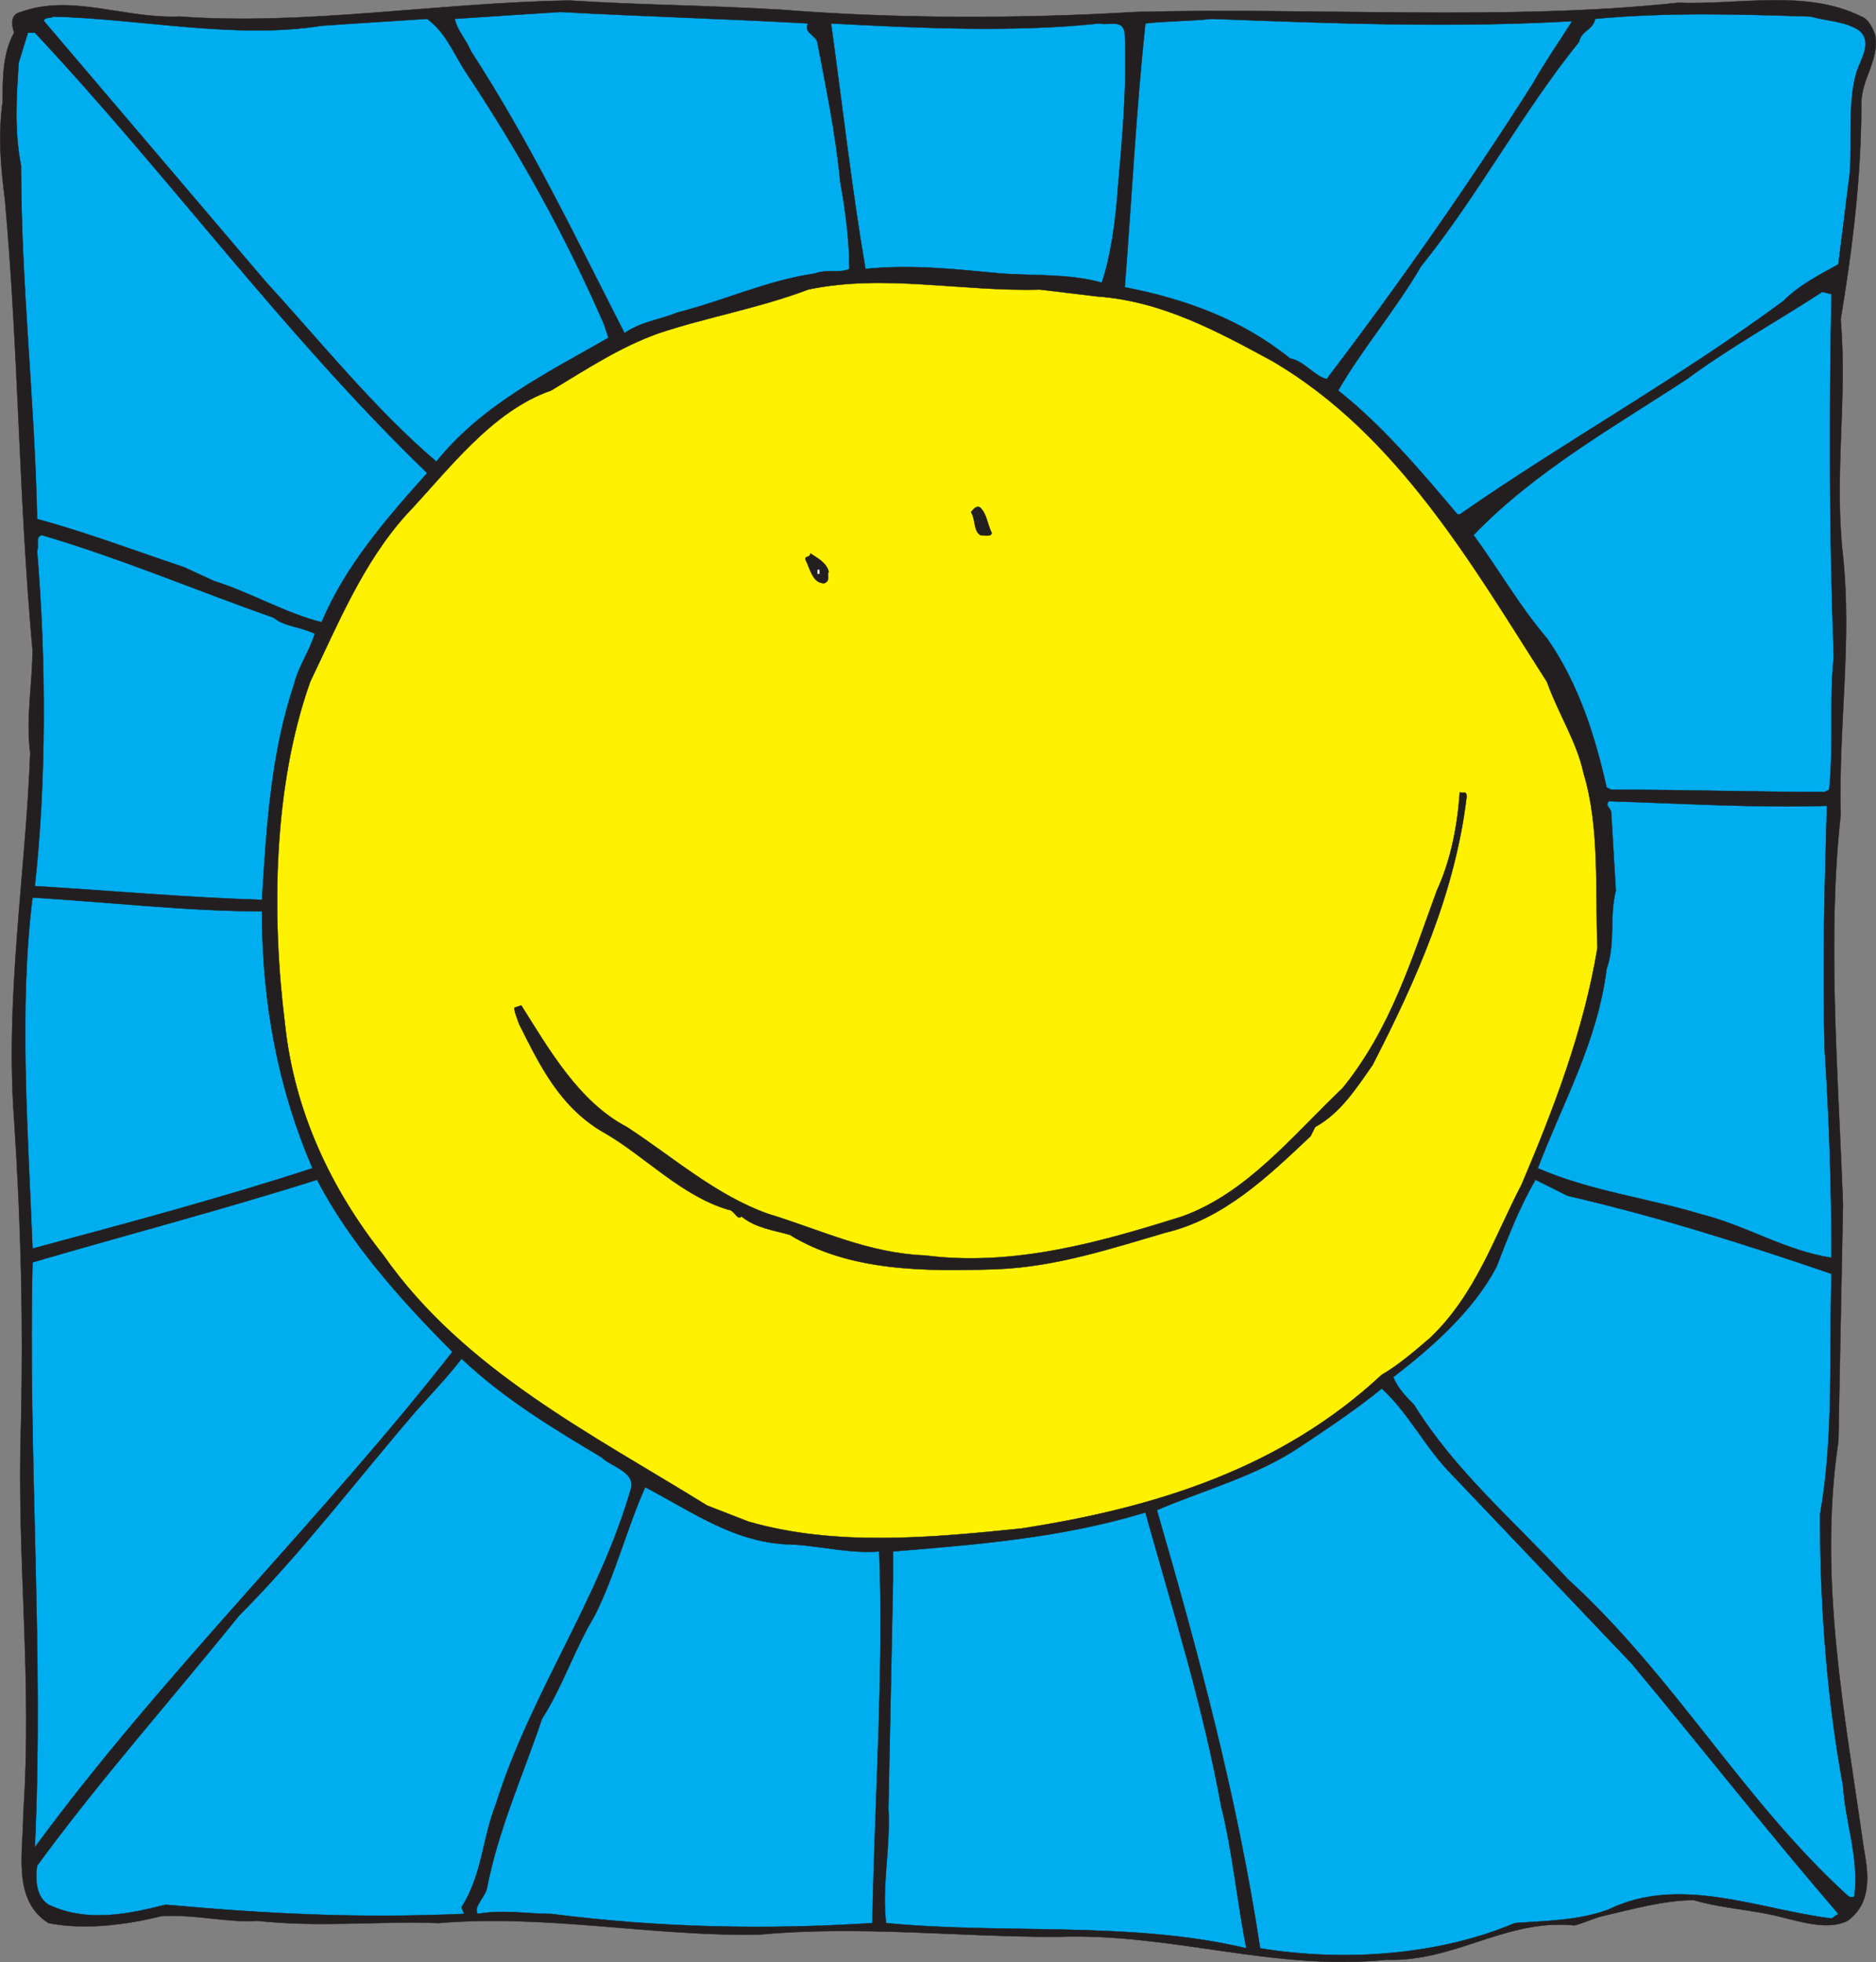 <svg xmlns="http://www.w3.org/2000/svg" width="613.178" height="641.415"><rect width="100%" height="100%" fill="#808080" stroke="none"/><path fill="#231f20" fill-rule="evenodd" d="M608.378 5.412c2.25.75 3.75 3.75 4.5 6 1.5 8.25-4.5 14.25-4.5 22.5 0 24-3 48-6.75 70.5 2.25 26.25-2.25 51 .75 77.25 3 28.5-1.5 55.5-.75 84.75-4.5 40.5-.75 85.5.75 127.5l-1.5 77.25c-6.75 45 2.25 90 8.25 132.75 1.5 8.25 3 18-5.25 24-7.5 3.75-18-.75-26.25-2.25-7.5-1.5-16.5-2.25-24-4.5-9.75 0-20.25 3-30 5.25-3 .75-6 2.25-9 3-22.5-2.25-39 12-61.5 11.25-37.5 3.75-70.5-9-108-7.5-32.25 0-64.5-3.75-96.75-.75-34.5.75-69.75-6.75-105-3.75-19.5-.75-39 1.5-59.25-.75-9.75.75-20.25-2.25-31.5-1.5-12 3-25.5 4.5-36.75 2.25-12-7.5-8.25-23.25-8.25-36 3-44.25-2.25-83.25-.75-127.5.75-33.75 0-64.5-2.25-99-3-40.5 3.75-80.25 5.25-120-1.5-11.25.75-22.5.75-33.75-4.5-49.5-4.5-96.75-9-147-1.5-12-2.25-21-.75-32.25 0-7.5 0-15.75 3.75-22.5-.75-2.25-1.5-6 2.25-6.75 16.5-6 33.75 2.25 51.75 1.5 41.25 3 84-4.5 127.5-5.25 23.25 1.5 43.5 1.5 69 3 37.5 3 78 3 116.25.75 57.75-1.5 121.5 3 177-3 20.25.75 42-4.5 60 4.5"/><path fill="none" stroke="#231f20" stroke-linecap="round" stroke-linejoin="round" stroke-miterlimit="10" stroke-width=".12" d="M608.378 5.412c2.25.75 3.75 3.75 4.5 6 1.5 8.25-4.5 14.25-4.5 22.5 0 24-3 48-6.75 70.5 2.25 26.25-2.25 51 .75 77.25 3 28.5-1.5 55.5-.75 84.75-4.5 40.5-.75 85.5.75 127.5l-1.5 77.25c-6.75 45 2.25 90 8.25 132.75 1.5 8.25 3 18-5.25 24-7.5 3.75-18-.75-26.25-2.25-7.5-1.5-16.5-2.25-24-4.5-9.75 0-20.25 3-30 5.25-3 .75-6 2.25-9 3-22.5-2.25-39 12-61.5 11.25-37.5 3.75-70.5-9-108-7.5-32.25 0-64.5-3.75-96.75-.75-34.5.75-69.75-6.75-105-3.75-19.5-.75-39 1.5-59.25-.75-9.75.75-20.25-2.25-31.5-1.5-12 3-25.5 4.5-36.75 2.25-12-7.5-8.25-23.25-8.25-36 3-44.25-2.25-83.25-.75-127.5.75-33.75 0-64.5-2.25-99-3-40.5 3.75-80.25 5.25-120-1.5-11.25.75-22.5.75-33.75-4.5-49.5-4.5-96.75-9-147-1.5-12-2.25-21-.75-32.25 0-7.5 0-15.75 3.75-22.5-.75-2.25-1.5-6 2.25-6.75 16.5-6 33.75 2.25 51.75 1.5 41.25 3 84-4.5 127.5-5.25 23.25 1.5 43.5 1.5 69 3 37.5 3 78 3 116.25.75 57.75-1.5 121.5 3 177-3 20.25.75 42-4.5 60 4.5zm0 0"/><path fill="#00adef" fill-rule="evenodd" d="M264.128 7.662c-1.5 3 2.25 3.75 3 6 3 15.75 6 30 7.5 45.75 1.5 8.25 3 18.75 3 28.5-3 1.5-7.5 0-11.25 1.5-15.75 2.25-30 9-45 12.75-5.25 2.25-12 3-17.25 6.75-15.75-30.75-30.75-62.25-50.25-92.25-1.5-3.75-4.5-6.75-5.25-10.5 11.25-.75 22.5-1.5 34.5-2.25 27 1.5 54.75 2.25 81 3.75"/><path fill="none" stroke="#231f20" stroke-linecap="round" stroke-linejoin="round" stroke-miterlimit="10" stroke-width=".12" d="M264.128 7.662c-1.5 3 2.25 3.75 3 6 3 15.75 6 30 7.5 45.75 1.5 8.25 3 18.75 3 28.5-3 1.5-7.5 0-11.25 1.5-15.75 2.25-30 9-45 12.75-5.25 2.25-12 3-17.25 6.75-15.75-30.75-30.75-62.25-50.25-92.25-1.5-3.75-4.5-6.75-5.25-10.5 11.25-.75 22.5-1.5 34.5-2.25 27 1.5 54.75 2.25 81 3.75zm0 0"/><path fill="#00adef" fill-rule="evenodd" d="M607.628 9.912c4.5 3.75.75 9-.75 13.5-3 9.75-1.5 22.5-2.25 33l-3.75 30c-6.75 3.75-12.75 6.75-18 12-34.5 25.5-71.25 45.75-105.75 69.75h-.75c-12-14.25-24.75-29.25-39-40.5 8.25-14.25 18.75-26.25 27-40.5 18.75-23.25 33-50.25 51.75-73.5.75-3.75 4.5-3.75 5.25-7.5 24-2.25 47.25-1.5 70.5-.75 5.25 1.5 11.25 1.5 15.75 4.5"/><path fill="none" stroke="#231f20" stroke-linecap="round" stroke-linejoin="round" stroke-miterlimit="10" stroke-width=".12" d="M607.628 9.912c4.5 3.75.75 9-.75 13.5-3 9.75-1.5 22.5-2.25 33l-3.75 30c-6.75 3.75-12.75 6.75-18 12-34.5 25.5-71.25 45.75-105.75 69.75h-.75c-12-14.25-24.75-29.25-39-40.5 8.25-14.25 18.75-26.25 27-40.5 18.75-23.25 33-50.25 51.75-73.5.75-3.75 4.5-3.75 5.25-7.5 24-2.25 47.25-1.5 70.5-.75 5.25 1.5 11.25 1.5 15.75 4.5zm0 0"/><path fill="#00adef" fill-rule="evenodd" d="M105.128 8.412c10.5-.75 23.25-1.5 34.5-2.25 6 4.5 8.25 10.5 12 16.5 18 27 33 54 45.75 83.25l1.5 4.5c-19.5 11.25-41.25 21.75-56.25 40.5-20.25-17.25-38.25-39.75-55.5-58.5l-72.75-85.5c0-1.5 2.25-.75 3-1.5 28.5.75 60 7.5 87.75 3"/><path fill="none" stroke="#231f20" stroke-linecap="round" stroke-linejoin="round" stroke-miterlimit="10" stroke-width=".12" d="M105.128 8.412c10.5-.75 23.25-1.5 34.5-2.25 6 4.5 8.25 10.5 12 16.5 18 27 33 54 45.75 83.25l1.5 4.5c-19.5 11.25-41.25 21.75-56.25 40.5-20.25-17.25-38.25-39.75-55.5-58.5l-72.75-85.5c0-1.5 2.25-.75 3-1.5 28.5.75 60 7.5 87.75 3zm0 0"/><path fill="#00adef" fill-rule="evenodd" d="M513.878 6.912c-3.75 6-9 13.5-12.75 20.25-21 33-43.5 65.25-67.5 96.75-3.75-.75-7.5-6-12-6.75-15.75-12.75-34.5-19.5-54-23.25 2.25-28.5 3.75-58.5 6.75-86.25 6-.75 15-.75 21.75-1.5 39 1.5 78.75 3 117.75.75"/><path fill="none" stroke="#231f20" stroke-linecap="round" stroke-linejoin="round" stroke-miterlimit="10" stroke-width=".12" d="M513.878 6.912c-3.75 6-9 13.5-12.75 20.25-21 33-43.5 65.25-67.5 96.75-3.75-.75-7.5-6-12-6.75-15.75-12.75-34.5-19.5-54-23.25 2.25-28.5 3.75-58.5 6.75-86.25 6-.75 15-.75 21.75-1.5 39 1.5 78.75 3 117.75.75zm0 0"/><path fill="#00adef" fill-rule="evenodd" d="M367.628 10.662c.75 17.25-.75 33.75-2.25 51-.75 10.5-2.25 21.75-5.25 30.75-10.5-3-22.5-2.25-33-3-15.75-1.5-29.25-3-44.25-1.5-4.5-26.25-7.5-53.25-11.25-80.25 27.75 1.5 60 3 87.75 0 3 .75 7.5-1.5 8.25 3"/><path fill="none" stroke="#231f20" stroke-linecap="round" stroke-linejoin="round" stroke-miterlimit="10" stroke-width=".12" d="M367.628 10.662c.75 17.25-.75 33.75-2.25 51-.75 10.5-2.25 21.75-5.25 30.75-10.5-3-22.5-2.25-33-3-15.75-1.5-29.25-3-44.25-1.5-4.5-26.25-7.5-53.25-11.25-80.25 27.75 1.5 60 3 87.75 0 3 .75 7.5-1.5 8.25 3zm0 0"/><path fill="#00adef" fill-rule="evenodd" d="M11.378 10.662c44.25 47.25 81 98.25 128.25 144-13.5 15-27 30.75-34.5 48.75-12-3-23.25-9.75-35.25-13.5l-9.75-4.5c-15.75-5.25-31.5-11.25-48-15.75-.75-38.25-5.25-76.5-5.25-115.5-2.25-11.25-1.5-23.25-.75-33.75l3-9.75h2.25"/><path fill="none" stroke="#231f20" stroke-linecap="round" stroke-linejoin="round" stroke-miterlimit="10" stroke-width=".12" d="M11.378 10.662c44.25 47.25 81 98.25 128.25 144-13.5 15-27 30.75-34.5 48.75-12-3-23.25-9.75-35.25-13.5l-9.75-4.5c-15.75-5.25-31.5-11.25-48-15.75-.75-38.25-5.25-76.5-5.25-115.5-2.25-11.25-1.5-23.25-.75-33.75l3-9.75zm0 0"/><path fill="#fff200" fill-rule="evenodd" d="M358.628 96.912c21 1.5 39 11.25 57 21 41.25 24 66 67.5 90 105 3.75 10.5 9.75 19.5 12 30 5.25 17.25 3.75 37.5 4.5 57-4.5 27-14.25 52.5-24.75 77.25-9 17.25-15 36-30 50.25-5.25 4.5-10.5 9-15.75 12-33 30.75-74.25 43.5-117.75 50.25-29.25 3-60.75 6-89.25-2.25l-13.5-5.25c-37.5-23.25-79.5-44.25-105.75-81.75-17.25-21.75-29.25-47.25-32.25-75.75-4.5-36-3.75-78 8.25-111.75 9-18.75 17.25-39 31.5-54.75 13.5-14.25 27.75-33.75 47.25-40.5 11.25-6.75 22.5-14.25 35.25-18.75 15.75-5.25 33-8.25 48.75-14.25 24.75-5.25 50.25.75 75.75 0l18.75 2.25"/><path fill="none" stroke="#231f20" stroke-linecap="round" stroke-linejoin="round" stroke-miterlimit="10" stroke-width=".12" d="M358.628 96.912c21 1.5 39 11.25 57 21 41.25 24 66 67.5 90 105 3.75 10.5 9.75 19.5 12 30 5.25 17.25 3.75 37.5 4.5 57-4.5 27-14.25 52.5-24.75 77.25-9 17.25-15 36-30 50.25-5.25 4.5-10.5 9-15.75 12-33 30.75-74.25 43.5-117.75 50.25-29.25 3-60.75 6-89.25-2.25l-13.5-5.25c-37.5-23.25-79.5-44.25-105.75-81.75-17.25-21.75-29.25-47.25-32.25-75.75-4.5-36-3.75-78 8.25-111.75 9-18.75 17.25-39 31.5-54.75 13.5-14.25 27.75-33.75 47.25-40.5 11.25-6.75 22.5-14.25 35.25-18.75 15.75-5.25 33-8.25 48.75-14.25 24.75-5.25 50.25.75 75.75 0zm0 0"/><path fill="#00adef" fill-rule="evenodd" d="M598.628 96.162c-.75 38.25-.75 78.75.75 118.5-1.5 14.25 0 28.5-1.5 43.5l-1.5.75c-21 0-45.75-.75-69.75-.75l-1.5-.75c-3.75-16.5-9-33.75-19.5-48.75-9-10.5-15.75-22.5-24-33.75 20.25-21 45.75-35.25 69.75-51 14.25-10.5 29.25-18.75 44.25-28.5l3 .75"/><path fill="none" stroke="#231f20" stroke-linecap="round" stroke-linejoin="round" stroke-miterlimit="10" stroke-width=".12" d="M598.628 96.162c-.75 38.25-.75 78.75.75 118.5-1.5 14.25 0 28.5-1.5 43.5l-1.5.75c-21 0-45.75-.75-69.75-.75l-1.5-.75c-3.75-16.5-9-33.75-19.5-48.75-9-10.5-15.75-22.5-24-33.75 20.25-21 45.75-35.25 69.75-51 14.25-10.5 29.25-18.75 44.25-28.5zm0 0"/><path fill="#231f20" fill-rule="evenodd" d="M324.128 174.162c0 1.5-3 .75-3.75.75-2.25-1.5-1.5-5.25-3-7.5.75-.75 1.5-2.25 3-1.5 2.25 2.25 2.25 5.25 3.75 8.25"/><path fill="none" stroke="#231f20" stroke-linecap="round" stroke-linejoin="round" stroke-miterlimit="10" stroke-width=".12" d="M324.128 174.162c0 1.5-3 .75-3.75.75-2.25-1.5-1.5-5.25-3-7.5.75-.75 1.5-2.25 3-1.5 2.25 2.25 2.25 5.25 3.75 8.25zm0 0"/><path fill="#00adef" fill-rule="evenodd" d="M89.378 201.912c3.75 3 9 3 13.5 5.25-1.5 5.25-5.25 10.5-6.75 16.5-7.5 22.5-9 45.75-10.5 70.5-24.75-.75-49.5-3-74.25-4.5 3.75-33.75 3.75-73.5.75-109.5.75-2.25-.75-4.5 1.5-5.25 25.5 7.5 50.25 18 75.75 27"/><path fill="none" stroke="#231f20" stroke-linecap="round" stroke-linejoin="round" stroke-miterlimit="10" stroke-width=".12" d="M89.378 201.912c3.75 3 9 3 13.5 5.25-1.5 5.25-5.25 10.5-6.75 16.5-7.5 22.5-9 45.75-10.5 70.5-24.75-.75-49.5-3-74.25-4.5 3.75-33.75 3.75-73.5.75-109.5.75-2.25-.75-4.5 1.5-5.25 25.5 7.5 50.25 18 75.75 27zm0 0"/><path fill="#231f20" fill-rule="evenodd" d="M270.878 186.912c-.75.75.75 3-1.5 3.75-3.75 0-4.5-4.5-6-7.5-.75-1.5 1.5-.75 1.5-2.25 2.25 1.5 5.25 3 6 6"/><path fill="none" stroke="#231f20" stroke-linecap="round" stroke-linejoin="round" stroke-miterlimit="10" stroke-width=".12" d="M270.878 186.912c-.75.75.75 3-1.5 3.75-3.75 0-4.5-4.5-6-7.5-.75-1.5 1.5-.75 1.5-2.25 2.25 1.5 5.25 3 6 6zm0 0"/><path fill="#fff" fill-rule="evenodd" d="M267.128 186.162h.75v1.5h-.75v-1.5"/><path fill="none" stroke="#231f20" stroke-linecap="round" stroke-linejoin="round" stroke-miterlimit="10" stroke-width=".12" d="M267.128 186.162h.75v1.5h-.75zm0 0"/><path fill="#231f20" fill-rule="evenodd" d="M479.378 260.412c-3.75 31.5-16.5 60-30.75 87.75-5.25 7.5-10.5 15.75-18.75 20.25l-1.5 3c-14.25 13.5-28.5 27-47.25 31.5-18 5.25-36 11.25-55.5 12-23.25.75-48 .75-67.5-11.25-5.25-1.5-11.25-2.25-15.75-6-1.5 1.5-2.25-2.25-4.5-2.25-15-4.5-27-17.25-39.75-24.75-15-8.25-21.75-22.5-28.5-36-.75-2.25-1.5-3.75-1.5-5.25l2.25-.75c9 14.25 18.75 31.5 34.5 39.75 15 9.75 29.25 22.5 46.5 28.5 17.25 5.25 32.25 12.75 51 13.5 29.25 3.75 57.75-4.5 84-12.75 21-7.5 36-26.25 52.5-42 15.75-19.5 22.5-42 30.75-64.5 4.5-9.75 6.75-21 7.5-32.25.75.75 2.25-.75 2.25 1.5"/><path fill="none" stroke="#231f20" stroke-linecap="round" stroke-linejoin="round" stroke-miterlimit="10" stroke-width=".12" d="M479.378 260.412c-3.75 31.5-16.5 60-30.75 87.75-5.25 7.5-10.5 15.75-18.75 20.25l-1.5 3c-14.25 13.5-28.5 27-47.25 31.5-18 5.25-36 11.25-55.5 12-23.25.75-48 .75-67.5-11.25-5.25-1.5-11.25-2.25-15.75-6-1.5 1.5-2.25-2.25-4.5-2.25-15-4.5-27-17.25-39.75-24.75-15-8.25-21.75-22.5-28.5-36-.75-2.25-1.5-3.75-1.5-5.25l2.25-.75c9 14.25 18.75 31.5 34.5 39.75 15 9.75 29.25 22.5 46.5 28.5 17.25 5.25 32.25 12.75 51 13.5 29.25 3.75 57.75-4.5 84-12.75 21-7.5 36-26.25 52.5-42 15.75-19.5 22.5-42 30.75-64.5 4.5-9.75 6.75-21 7.5-32.25.75.75 2.25-.75 2.25 1.5zm0 0"/><path fill="#00adef" fill-rule="evenodd" d="M597.128 263.412c-.75 26.25-1.5 52.5-.75 79.5 1.5 23.25 2.25 45 2.25 68.25-15-2.25-27.75-10.5-42.75-14.25-17.25-5.25-36-7.5-53.25-15 8.25-21.75 19.5-41.25 22.5-65.25 3-8.25.75-16.5 3-25.5l-1.5-25.5c0-1.5-2.25-2.25-.75-3.75 24 .75 48 2.25 71.25 1.5"/><path fill="none" stroke="#231f20" stroke-linecap="round" stroke-linejoin="round" stroke-miterlimit="10" stroke-width=".12" d="M597.128 263.412c-.75 26.25-1.5 52.5-.75 79.5 1.5 23.25 2.25 45 2.25 68.25-15-2.25-27.75-10.5-42.75-14.25-17.25-5.25-36-7.5-53.25-15 8.25-21.75 19.5-41.25 22.5-65.25 3-8.25.75-16.5 3-25.5l-1.5-25.5c0-1.5-2.25-2.25-.75-3.75 24 .75 48 2.25 71.25 1.5zm0 0"/><path fill="#00adef" fill-rule="evenodd" d="M85.628 297.912c0 30 5.25 57.75 16.5 84-30 9.75-60.75 18-91.5 26.25-1.5-38.25-4.5-78.75 0-114.75 24.75 1.5 51 4.5 75 4.5"/><path fill="none" stroke="#231f20" stroke-linecap="round" stroke-linejoin="round" stroke-miterlimit="10" stroke-width=".12" d="M85.628 297.912c0 30 5.25 57.75 16.5 84-30 9.75-60.75 18-91.5 26.25-1.5-38.25-4.5-78.75 0-114.75 24.75 1.5 51 4.5 75 4.5zm0 0"/><path fill="#00adef" fill-rule="evenodd" d="M147.878 441.912c-42.75 54.75-95.25 105.75-136.5 162 3-63-2.25-128.25-.75-191.25 30.75-9 62.25-17.25 93-27 10.5 20.25 27 39 44.25 56.25"/><path fill="none" stroke="#231f20" stroke-linecap="round" stroke-linejoin="round" stroke-miterlimit="10" stroke-width=".12" d="M147.878 441.912c-42.75 54.75-95.25 105.75-136.5 162 3-63-2.25-128.25-.75-191.25 30.75-9 62.25-17.25 93-27 10.5 20.25 27 39 44.25 56.25zm0 0"/><path fill="#00adef" fill-rule="evenodd" d="M512.378 390.912c29.25 6.75 57.75 15.75 86.25 25.5-.75 27 .75 53.25-3.75 78.75 0 30 2.25 60 7.5 88.5.75 12 5.25 23.25 3.75 36 0 .75-1.5.75-2.25 0-34.5-31.5-56.25-71.25-91.5-103.5-18-19.5-36.75-35.25-50.25-57-2.25-2.25-5.25-5.25-6.75-9 12.75-9.75 26.25-21.75 33.75-36 3.75-9.75 7.5-19.5 12.75-28.5l10.5 5.25"/><path fill="none" stroke="#231f20" stroke-linecap="round" stroke-linejoin="round" stroke-miterlimit="10" stroke-width=".12" d="M512.378 390.912c29.25 6.75 57.75 15.75 86.25 25.5-.75 27 .75 53.25-3.75 78.75 0 30 2.25 60 7.5 88.5.75 12 5.25 23.25 3.75 36 0 .75-1.5.75-2.25 0-34.5-31.5-56.25-71.25-91.5-103.5-18-19.5-36.75-35.25-50.25-57-2.25-2.25-5.25-5.25-6.75-9 12.75-9.75 26.25-21.75 33.75-36 3.75-9.75 7.5-19.5 12.75-28.5zm0 0"/><path fill="#00adef" fill-rule="evenodd" d="M196.628 476.412c3 3 10.5 4.5 9.75 9.75-10.5 36.75-33 67.5-44.25 103.5-4.5 11.25-4.5 23.25-11.25 33.75 0 .75.75 1.5.75 2.25-35.25 1.5-63.75 0-97.5-3-12 3-25.5 6-38.25 0-3.75-2.25-4.5-7.5-3.75-12.75 20.25-27.75 44.25-54.75 66-81.75 20.25-20.25 39-45 57.75-66.75 5.25-6 9.75-10.5 15-17.25 14.25 13.5 30.75 23.25 45.75 32.25"/><path fill="none" stroke="#231f20" stroke-linecap="round" stroke-linejoin="round" stroke-miterlimit="10" stroke-width=".12" d="M196.628 476.412c3 3 10.5 4.5 9.75 9.75-10.5 36.75-33 67.5-44.25 103.5-4.5 11.25-4.5 23.25-11.25 33.75 0 .75.75 1.5.75 2.25-35.25 1.5-63.75 0-97.5-3-12 3-25.5 6-38.25 0-3.75-2.25-4.5-7.5-3.75-12.75 20.25-27.75 44.25-54.75 66-81.75 20.25-20.25 39-45 57.75-66.75 5.25-6 9.75-10.5 15-17.25 14.25 13.5 30.75 23.25 45.75 32.25zm0 0"/><path fill="#00adef" fill-rule="evenodd" d="m474.878 482.412 58.5 61.5c22.5 27 44.25 54.75 67.5 81.75l-2.25 1.5c-24-3-49.5-14.25-72.75-3-9.75 3.75-21 3.75-30.75 4.5-24.75 10.5-55.5 12.75-83.25 8.25-7.5-49.5-20.25-96.75-33.75-143.25 15.75-6.75 33-11.25 47.25-21 9-6 18-12 26.25-18.75 9 8.25 14.25 19.5 23.25 28.5"/><path fill="none" stroke="#231f20" stroke-linecap="round" stroke-linejoin="round" stroke-miterlimit="10" stroke-width=".12" d="m474.878 482.412 58.5 61.5c22.5 27 44.25 54.75 67.5 81.75l-2.25 1.5c-24-3-49.5-14.25-72.75-3-9.75 3.75-21 3.75-30.75 4.5-24.75 10.5-55.5 12.75-83.25 8.25-7.5-49.5-20.25-96.75-33.75-143.25 15.75-6.75 33-11.25 47.25-21 9-6 18-12 26.25-18.75 9 8.25 14.25 19.5 23.25 28.5zm0 0"/><path fill="#00adef" fill-rule="evenodd" d="M259.628 504.912c9.75.75 18.75 3 27.75 2.25 1.5 39-1.5 81-2.25 121.5-35.25 2.25-69.75 1.5-105-3-7.5 0-15.75-1.5-24 0-1.5-2.25 2.25-5.25 3-8.25 3.75-19.5 12-37.5 18-55.5 6.75-10.5 10.5-22.5 17.25-33.75 6.75-13.5 10.5-28.5 16.5-42 15.75 8.25 30 18.75 48.75 18.75"/><path fill="none" stroke="#231f20" stroke-linecap="round" stroke-linejoin="round" stroke-miterlimit="10" stroke-width=".12" d="M259.628 504.912c9.75.75 18.75 3 27.75 2.25 1.5 39-1.5 81-2.25 121.5-35.25 2.25-69.75 1.5-105-3-7.5 0-15.75-1.5-24 0-1.5-2.25 2.25-5.25 3-8.25 3.75-19.5 12-37.5 18-55.5 6.75-10.5 10.5-22.5 17.25-33.75 6.75-13.5 10.5-28.5 16.5-42 15.75 8.25 30 18.75 48.75 18.75zm0 0"/><path fill="#00adef" fill-rule="evenodd" d="M374.378 494.412c9 32.25 18.75 63 24.75 96 3.75 15 5.25 31.5 8.25 46.5-37.5-9-79.5-4.5-117.75-8.25-1.5-12 1.5-24.75.75-37.5l1.5-74.25v-9.75c27.75-2.25 55.5-4.5 82.5-12.75"/><path fill="none" stroke="#231f20" stroke-linecap="round" stroke-linejoin="round" stroke-miterlimit="10" stroke-width=".12" d="M374.378 494.412c9 32.25 18.75 63 24.75 96 3.75 15 5.25 31.5 8.25 46.5-37.5-9-79.5-4.5-117.75-8.25-1.5-12 1.5-24.75.75-37.5l1.5-74.25v-9.75c27.75-2.25 55.5-4.5 82.5-12.75zm0 0"/></svg>

